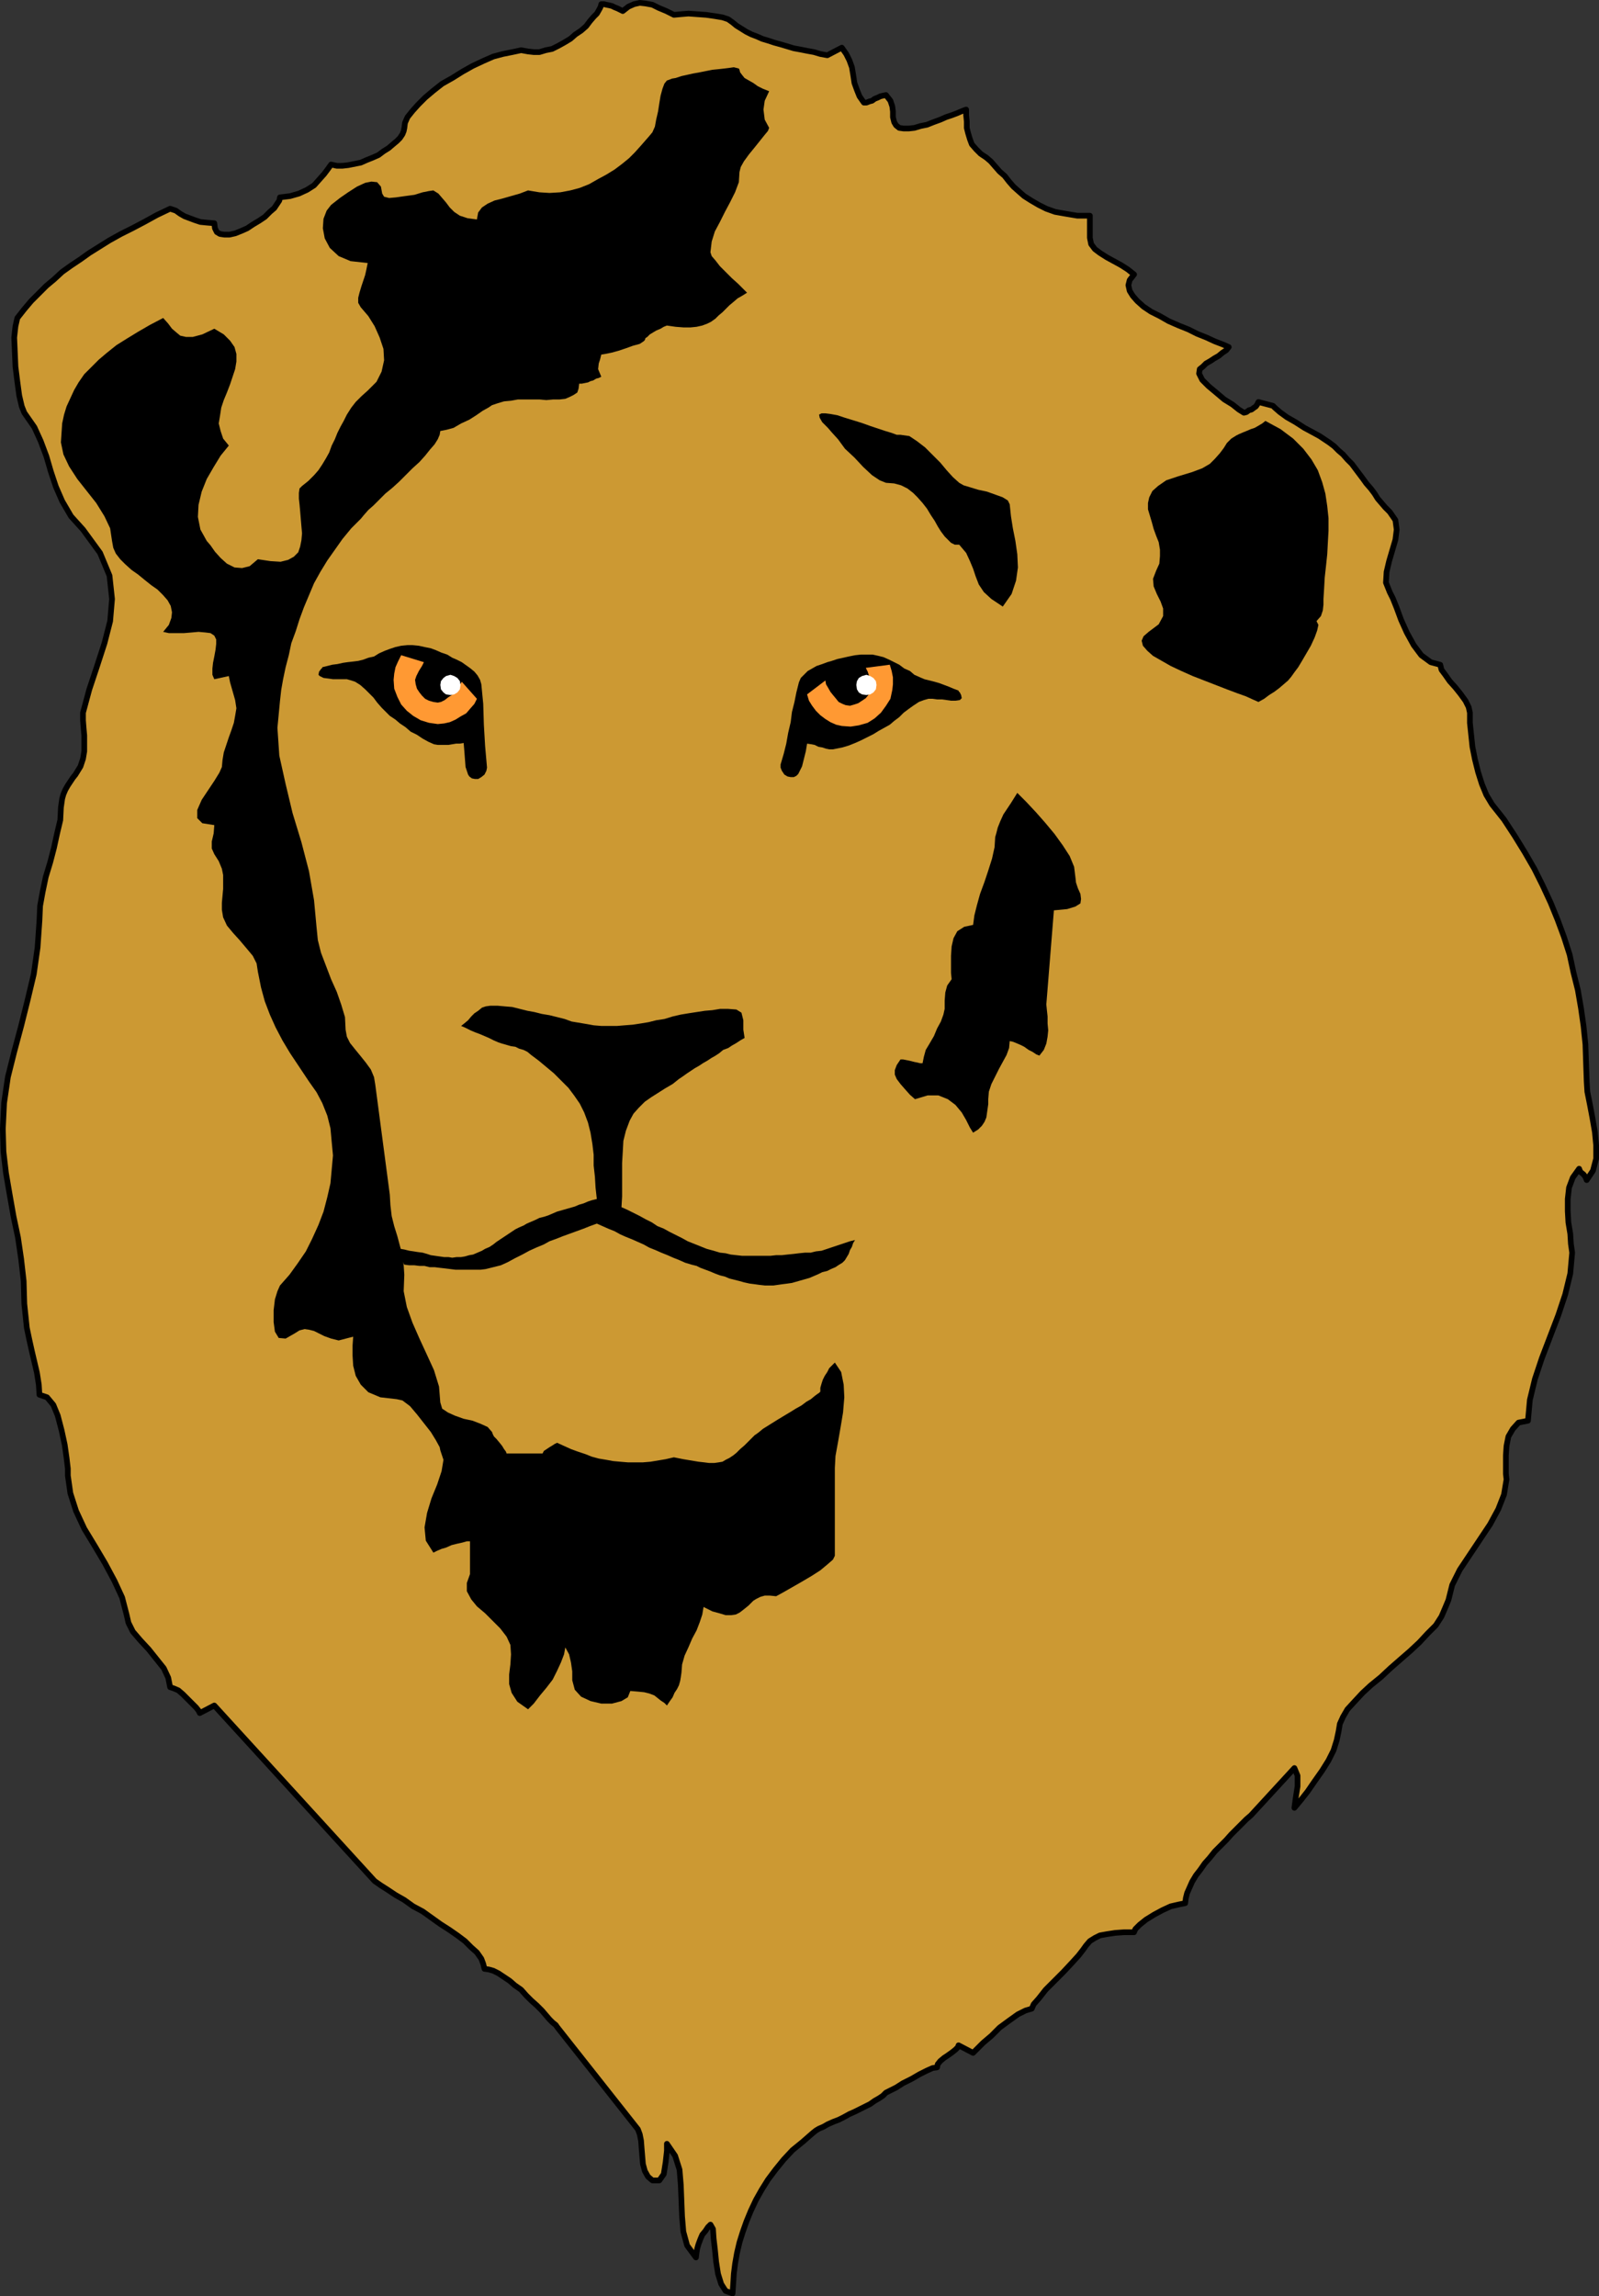 <?xml version="1.0" encoding="UTF-8" standalone="no"?>
<svg
   version="1.0"
   width="108.302mm"
   height="155.455mm"
   id="svg13"
   sodipodi:docname="Lion 01.wmf"
   xmlns:inkscape="http://www.inkscape.org/namespaces/inkscape"
   xmlns:sodipodi="http://sodipodi.sourceforge.net/DTD/sodipodi-0.dtd"
   xmlns="http://www.w3.org/2000/svg"
   xmlns:svg="http://www.w3.org/2000/svg">
  <rect width="100%" height="100%" fill="#333333" stroke="none"/>
  <sodipodi:namedview
     id="namedview13"
     pagecolor="#ffffff"
     bordercolor="#000000"
     borderopacity="0.25"
     inkscape:showpageshadow="2"
     inkscape:pageopacity="0.0"
     inkscape:pagecheckerboard="0"
     inkscape:deskcolor="#d1d1d1"
     inkscape:document-units="mm" />
  <defs
     id="defs1">
    <pattern
       id="WMFhbasepattern"
       patternUnits="userSpaceOnUse"
       width="6"
       height="6"
       x="0"
       y="0" />
  </defs>
  <path
     style="fill:#cc9933;fill-opacity:1;fill-rule:evenodd;stroke:none"
     d="m 15.594,206.594 -0.162,3.232 -0.808,3.393 -0.808,3.717 -0.97,3.717 -1.131,3.717 -0.808,3.878 -0.646,3.555 -0.162,3.717 -0.485,6.948 -0.97,6.787 -1.616,6.787 -1.616,6.464 -1.778,6.625 -1.616,6.464 -0.97,6.625 -0.323,6.625 0.162,5.817 0.646,5.494 0.97,5.656 0.97,5.494 1.131,5.333 0.808,5.494 0.646,5.656 0.162,5.817 0.323,3.07 0.323,3.07 0.646,3.07 0.646,2.909 0.646,2.747 0.646,2.747 0.485,3.07 0.162,2.585 1.939,0.646 1.616,1.939 1.131,2.747 0.97,3.717 0.808,3.717 0.485,3.393 0.323,2.747 v 1.778 l 0.646,4.525 1.454,4.525 2.101,4.525 2.747,4.525 2.586,4.363 2.424,4.525 1.939,4.201 1.131,4.363 0.485,2.101 1.131,2.262 1.939,2.262 2.101,2.262 1.939,2.424 1.939,2.424 1.131,2.424 0.485,2.424 0.97,0.323 1.131,0.485 1.131,0.97 1.293,1.293 1.131,1.131 0.97,0.97 0.646,0.808 0.323,0.646 3.717,-1.939 41.046,44.922 1.616,1.131 1.778,1.131 1.939,1.293 2.262,1.293 2.262,1.616 2.424,1.293 2.262,1.616 2.262,1.616 2.262,1.454 2.101,1.454 1.939,1.454 1.616,1.616 1.454,1.293 1.131,1.616 0.485,1.293 0.323,1.293 1.131,0.162 1.131,0.323 1.293,0.646 1.454,0.97 1.454,0.97 1.293,1.131 1.616,1.131 1.293,1.454 1.293,1.293 1.454,1.293 1.293,1.293 0.97,1.131 0.97,1.131 0.808,0.808 0.808,0.646 0.323,0.485 20.685,26.178 0.485,1.293 0.323,1.616 0.162,2.101 0.162,1.939 0.162,1.939 0.485,1.778 0.808,1.454 1.131,0.97 h 1.778 l 1.131,-1.616 0.485,-3.07 0.323,-2.909 v -1.778 l 2.101,3.07 1.131,3.555 0.323,3.878 0.162,4.04 0.162,4.04 0.323,3.878 0.97,3.555 2.262,3.07 0.162,-1.293 0.162,-0.97 0.323,-1.131 0.485,-1.293 0.485,-1.131 0.808,-0.97 0.646,-0.97 0.646,-0.646 0.646,1.131 0.162,2.424 0.323,2.747 0.323,3.232 0.485,3.07 0.808,2.585 1.131,1.778 1.778,0.646 0.162,-2.424 0.162,-2.585 0.323,-2.585 0.485,-2.747 0.646,-2.747 0.808,-2.585 0.97,-2.747 1.131,-2.747 1.293,-2.747 1.454,-2.585 1.616,-2.585 1.939,-2.585 2.101,-2.585 2.262,-2.424 2.586,-2.101 2.586,-2.262 0.808,-0.646 0.808,-0.485 1.131,-0.485 1.131,-0.646 1.454,-0.646 1.293,-0.485 1.293,-0.646 1.454,-0.808 1.454,-0.646 1.293,-0.646 1.293,-0.646 1.293,-0.646 1.131,-0.808 1.131,-0.646 0.97,-0.646 0.808,-0.808 0.97,-0.485 1.616,-0.808 1.778,-1.131 2.262,-1.131 1.939,-1.131 1.939,-0.97 1.454,-0.646 1.131,-0.162 0.162,-0.808 0.646,-0.808 0.97,-0.808 0.97,-0.646 1.131,-0.808 0.808,-0.646 0.646,-0.646 0.162,-0.485 3.717,1.939 1.131,-1.131 1.454,-1.454 2.101,-1.778 2.101,-2.101 2.424,-1.778 2.262,-1.616 1.939,-0.97 1.616,-0.485 0.485,-1.131 1.293,-1.454 1.778,-2.262 2.262,-2.262 2.262,-2.262 2.262,-2.424 1.616,-1.778 1.131,-1.454 0.808,-1.131 0.97,-1.131 1.293,-0.808 1.293,-0.646 1.778,-0.323 2.101,-0.323 2.262,-0.162 h 2.586 l 0.323,-0.808 1.131,-1.131 1.616,-1.293 2.101,-1.293 2.101,-1.131 2.101,-0.97 2.101,-0.485 1.616,-0.323 0.162,-1.293 0.323,-1.293 0.646,-1.454 0.646,-1.454 0.97,-1.616 1.131,-1.454 1.131,-1.616 1.293,-1.454 1.293,-1.616 1.454,-1.454 1.454,-1.454 1.293,-1.454 1.293,-1.293 1.293,-1.293 1.293,-1.293 1.131,-0.97 11.15,-12.119 0.808,1.939 v 2.747 l -0.485,3.07 -0.323,2.424 1.616,-1.939 1.778,-2.262 1.778,-2.585 1.939,-2.747 1.616,-2.585 1.293,-2.585 0.808,-2.585 0.485,-2.262 0.323,-1.939 0.808,-1.778 1.131,-1.939 1.778,-1.939 2.101,-2.262 2.101,-1.939 2.586,-2.101 2.424,-2.262 2.586,-2.262 2.424,-2.101 2.424,-2.262 2.101,-2.262 2.101,-2.101 1.454,-2.262 0.97,-2.262 0.808,-1.939 0.97,-3.878 1.939,-3.878 2.586,-3.878 2.586,-3.878 2.586,-3.878 2.101,-3.878 1.454,-3.717 0.646,-3.878 -0.162,-1.454 v -2.101 -2.585 l 0.162,-2.424 0.485,-2.424 1.131,-1.939 1.454,-1.616 2.424,-0.485 0.485,-5.333 1.293,-5.333 1.778,-5.333 2.101,-5.494 2.101,-5.494 1.778,-5.333 1.293,-5.333 0.485,-5.332 -0.323,-2.262 -0.162,-2.585 -0.485,-2.909 -0.162,-2.909 v -3.07 l 0.323,-2.909 0.97,-2.585 1.616,-2.262 0.323,0.808 0.808,0.646 0.485,0.646 0.323,0.808 1.616,-2.424 0.808,-3.07 v -3.393 l -0.323,-3.393 -0.646,-3.717 -0.646,-3.393 -0.646,-3.232 -0.162,-2.585 -0.162,-4.686 -0.162,-4.848 -0.485,-4.686 -0.646,-4.525 -0.808,-4.686 -1.131,-4.525 -0.97,-4.525 -1.454,-4.525 -1.616,-4.363 -1.778,-4.363 -2.101,-4.525 -2.101,-4.201 -2.424,-4.201 -2.586,-4.201 -2.747,-4.201 -3.07,-3.878 -1.454,-2.424 -1.131,-2.747 -0.97,-3.07 -0.808,-3.232 -0.646,-3.232 -0.323,-3.07 -0.323,-3.07 v -2.585 l -0.323,-1.454 -0.808,-1.616 -1.293,-1.778 -1.293,-1.616 -1.454,-1.616 -1.131,-1.616 -0.97,-1.293 -0.323,-1.293 -2.424,-0.646 -2.424,-1.778 -1.939,-2.585 -1.778,-3.232 -1.454,-3.232 -1.131,-3.07 -0.97,-2.424 -0.808,-1.616 -0.97,-2.424 0.162,-2.747 0.646,-2.747 0.808,-2.747 0.808,-2.747 0.323,-2.585 -0.323,-2.424 -1.454,-2.101 -1.131,-1.131 -0.97,-1.131 -0.97,-1.131 -0.808,-1.293 -0.97,-1.293 -1.131,-1.293 -0.808,-1.131 -0.97,-1.293 -0.97,-1.293 -0.97,-1.293 -1.131,-1.131 -1.131,-1.293 -1.131,-0.97 -1.131,-1.131 -1.293,-0.97 -1.454,-0.97 -0.97,-0.646 -1.778,-0.97 -2.101,-1.131 -2.262,-1.454 -2.262,-1.293 -1.778,-1.293 -1.293,-1.131 -0.485,-0.485 -3.717,-0.97 -0.162,0.323 -0.162,0.323 -0.323,0.485 -0.485,0.323 -0.646,0.485 -0.646,0.162 -0.646,0.485 -0.646,0.162 -1.293,-0.808 -1.616,-1.293 -2.101,-1.293 -2.101,-1.778 -1.939,-1.616 -1.616,-1.616 -0.808,-1.616 0.162,-1.131 0.808,-0.646 0.808,-0.808 1.131,-0.646 0.97,-0.646 1.131,-0.646 0.97,-0.808 0.97,-0.646 0.646,-0.808 -1.454,-0.646 -2.101,-0.808 -2.101,-0.97 -2.424,-0.97 -2.262,-1.131 -2.424,-0.97 -2.586,-1.131 -2.262,-1.293 -2.262,-1.131 -1.939,-1.293 -1.616,-1.454 -1.131,-1.293 -0.808,-1.293 -0.323,-1.454 0.323,-1.293 1.131,-1.454 -1.616,-1.293 -1.778,-1.131 -1.778,-0.97 -1.778,-0.97 -1.778,-1.131 -1.293,-0.97 -0.97,-1.293 -0.323,-1.616 v -5.656 h -3.232 l -2.909,-0.485 -2.747,-0.485 -2.262,-0.808 -1.939,-0.97 -1.939,-1.131 -1.778,-1.131 -1.293,-1.131 -1.454,-1.293 -1.131,-1.293 -1.131,-1.454 -1.293,-1.131 -1.131,-1.293 -1.131,-1.293 -1.131,-0.97 -1.454,-0.97 -1.131,-1.131 -1.131,-1.293 -0.485,-1.293 -0.485,-1.616 -0.323,-1.293 v -1.616 l -0.162,-1.616 v -1.454 l -0.485,0.162 -0.808,0.323 -1.131,0.485 -1.293,0.485 -1.454,0.485 -1.454,0.646 -1.778,0.646 -1.616,0.646 -1.616,0.323 -1.616,0.485 -1.454,0.162 h -1.293 l -1.131,-0.162 -0.808,-0.646 -0.485,-0.808 -0.323,-1.293 v -1.454 l -0.162,-1.293 -0.485,-1.454 -1.131,-1.454 -0.808,0.162 -0.646,0.162 -0.646,0.323 -0.808,0.323 -0.646,0.485 -0.646,0.162 -0.808,0.323 h -0.646 l -1.131,-1.616 -0.646,-1.616 -0.646,-1.778 -0.323,-2.101 -0.323,-1.939 -0.646,-1.778 -0.808,-1.616 -1.131,-1.616 -3.717,1.939 -1.778,-0.323 -1.616,-0.485 -1.778,-0.323 -1.616,-0.323 -1.778,-0.323 -1.616,-0.485 -1.616,-0.485 -1.778,-0.485 -1.454,-0.485 -1.616,-0.485 -1.454,-0.646 -1.293,-0.485 -1.293,-0.646 -1.293,-0.808 -1.293,-0.808 -0.97,-0.808 -1.131,-0.808 -1.454,-0.485 -1.939,-0.323 -2.262,-0.323 -2.262,-0.162 -2.262,-0.162 -1.939,0.162 -1.778,0.162 -1.939,-0.97 -1.939,-0.808 -1.616,-0.808 -1.778,-0.323 -1.454,-0.162 -1.454,0.323 -1.454,0.646 -1.454,1.131 -0.646,-0.323 -0.646,-0.323 -0.808,-0.323 -0.646,-0.323 -0.646,-0.162 -0.808,-0.162 -0.646,-0.162 h -0.646 l -0.162,0.646 -0.323,0.646 -0.646,1.131 -0.808,0.808 -0.97,1.131 -0.97,1.293 -1.293,1.131 -1.454,0.97 -1.293,1.131 -1.616,0.97 -1.454,0.808 -1.616,0.808 -1.616,0.323 -1.616,0.485 h -1.454 l -1.454,-0.162 -1.778,-0.323 -2.262,0.485 -2.424,0.485 -2.424,0.646 -2.586,1.131 -2.747,1.293 -2.586,1.454 -2.586,1.616 -2.586,1.454 -2.262,1.778 -2.101,1.778 -1.778,1.778 -1.454,1.616 -1.293,1.616 -0.646,1.454 -0.162,1.293 -0.162,0.808 -0.323,0.808 -0.646,0.97 -0.808,0.808 -0.97,0.808 -1.131,0.97 -1.293,0.808 -1.293,0.97 -1.454,0.646 -1.616,0.646 -1.454,0.646 -1.616,0.323 -1.616,0.323 -1.454,0.162 H 86.213 l -1.454,-0.323 -0.808,1.131 -0.97,1.293 -1.293,1.454 -1.293,1.454 -1.778,1.131 -2.101,0.97 -2.262,0.646 -2.586,0.323 -0.162,0.808 -0.646,0.97 -0.646,0.97 -1.131,0.97 -1.293,1.293 -1.454,0.97 -1.616,0.97 -1.454,0.97 -1.454,0.646 -1.616,0.646 -1.454,0.323 H 57.448 L 56.317,59.87 55.509,59.385 55.025,58.415 54.863,57.122 52.924,56.961 51.308,56.799 49.853,56.315 48.561,55.83 47.268,55.345 46.137,54.699 45.005,53.891 43.551,53.406 l -3.394,1.616 -3.232,1.778 -3.07,1.616 -2.909,1.454 -2.909,1.616 -2.586,1.616 -2.586,1.616 -2.262,1.616 -2.424,1.616 -2.262,1.616 -2.101,1.939 -1.939,1.616 -1.939,1.939 -1.939,1.939 -1.778,2.101 -1.778,2.262 -0.485,2.101 -0.323,2.909 0.162,3.717 0.162,3.717 0.485,3.878 0.485,3.555 0.646,2.747 0.646,1.616 2.586,3.717 1.616,3.555 1.454,3.878 1.131,3.878 1.293,3.878 1.616,3.717 2.262,3.878 3.07,3.393 4.363,5.979 2.424,5.817 0.646,5.979 -0.485,5.656 -1.454,5.656 -1.939,5.979 -1.939,5.817 -1.616,5.979 v 1.939 l 0.162,2.101 0.162,1.778 v 2.101 1.939 l -0.323,1.939 -0.646,1.939 -1.293,2.101 -0.646,0.808 -0.646,0.97 -0.646,0.97 -0.646,1.131 -0.485,1.131 -0.323,1.131 -0.162,1.131 z"
     id="path1" />
  <path
     style="fill:none;stroke:#000000;stroke-width:1.454px;stroke-linecap:round;stroke-linejoin:round;stroke-miterlimit:4;stroke-dasharray:none;stroke-opacity:1"
     d="m 15.594,206.594 -0.162,3.232 -0.808,3.393 -0.808,3.717 -0.97,3.717 -1.131,3.717 -0.808,3.878 -0.646,3.555 -0.162,3.717 -0.485,6.948 -0.97,6.787 -1.616,6.787 -1.616,6.464 -1.778,6.625 -1.616,6.464 -0.97,6.625 -0.323,6.625 0.162,5.817 0.646,5.494 0.97,5.656 0.97,5.494 1.131,5.333 0.808,5.494 0.646,5.656 0.162,5.817 0.323,3.07 0.323,3.07 0.646,3.07 0.646,2.909 0.646,2.747 0.646,2.747 0.485,3.07 0.162,2.585 1.939,0.646 1.616,1.939 1.131,2.747 0.97,3.717 0.808,3.717 0.485,3.393 0.323,2.747 v 1.778 l 0.646,4.525 1.454,4.525 2.101,4.525 2.747,4.525 2.586,4.363 2.424,4.525 1.939,4.201 1.131,4.363 0.485,2.101 1.131,2.262 1.939,2.262 2.101,2.262 1.939,2.424 1.939,2.424 1.131,2.424 0.485,2.424 0.97,0.323 1.131,0.485 1.131,0.97 1.293,1.293 1.131,1.131 0.97,0.97 0.646,0.808 0.323,0.646 3.717,-1.939 41.046,44.922 1.616,1.131 1.778,1.131 1.939,1.293 2.262,1.293 2.262,1.616 2.424,1.293 2.262,1.616 2.262,1.616 2.262,1.454 2.101,1.454 1.939,1.454 1.616,1.616 1.454,1.293 1.131,1.616 0.485,1.293 0.323,1.293 1.131,0.162 1.131,0.323 1.293,0.646 1.454,0.97 1.454,0.97 1.293,1.131 1.616,1.131 1.293,1.454 1.293,1.293 1.454,1.293 1.293,1.293 0.97,1.131 0.97,1.131 0.808,0.808 0.808,0.646 0.323,0.485 20.685,26.178 0.485,1.293 0.323,1.616 0.162,2.101 0.162,1.939 0.162,1.939 0.485,1.778 0.808,1.454 1.131,0.97 h 1.778 l 1.131,-1.616 0.485,-3.07 0.323,-2.909 v -1.778 l 2.101,3.07 1.131,3.555 0.323,3.878 0.162,4.04 0.162,4.04 0.323,3.878 0.97,3.555 2.262,3.07 0.162,-1.293 0.162,-0.97 0.323,-1.131 0.485,-1.293 0.485,-1.131 0.808,-0.97 0.646,-0.97 0.646,-0.646 0.646,1.131 0.162,2.424 0.323,2.747 0.323,3.232 0.485,3.07 0.808,2.585 1.131,1.778 1.778,0.646 0.162,-2.424 0.162,-2.585 0.323,-2.585 0.485,-2.747 0.646,-2.747 0.808,-2.585 0.97,-2.747 1.131,-2.747 1.293,-2.747 1.454,-2.585 1.616,-2.585 1.939,-2.585 2.101,-2.585 2.262,-2.424 2.586,-2.101 2.586,-2.262 0.808,-0.646 0.808,-0.485 1.131,-0.485 1.131,-0.646 1.454,-0.646 1.293,-0.485 1.293,-0.646 1.454,-0.808 1.454,-0.646 1.293,-0.646 1.293,-0.646 1.293,-0.646 1.131,-0.808 1.131,-0.646 0.97,-0.646 0.808,-0.808 0.97,-0.485 1.616,-0.808 1.778,-1.131 2.262,-1.131 1.939,-1.131 1.939,-0.97 1.454,-0.646 1.131,-0.162 0.162,-0.808 0.646,-0.808 0.97,-0.808 0.97,-0.646 1.131,-0.808 0.808,-0.646 0.646,-0.646 0.162,-0.485 3.717,1.939 1.131,-1.131 1.454,-1.454 2.101,-1.778 2.101,-2.101 2.424,-1.778 2.262,-1.616 1.939,-0.97 1.616,-0.485 0.485,-1.131 1.293,-1.454 1.778,-2.262 2.262,-2.262 2.262,-2.262 2.262,-2.424 1.616,-1.778 1.131,-1.454 0.808,-1.131 0.97,-1.131 1.293,-0.808 1.293,-0.646 1.778,-0.323 2.101,-0.323 2.262,-0.162 h 2.586 l 0.323,-0.808 1.131,-1.131 1.616,-1.293 2.101,-1.293 2.101,-1.131 2.101,-0.97 2.101,-0.485 1.616,-0.323 0.162,-1.293 0.323,-1.293 0.646,-1.454 0.646,-1.454 0.97,-1.616 1.131,-1.454 1.131,-1.616 1.293,-1.454 1.293,-1.616 1.454,-1.454 1.454,-1.454 1.293,-1.454 1.293,-1.293 1.293,-1.293 1.293,-1.293 1.131,-0.97 11.15,-12.119 0.808,1.939 v 2.747 l -0.485,3.07 -0.323,2.424 1.616,-1.939 1.778,-2.262 1.778,-2.585 1.939,-2.747 1.616,-2.585 1.293,-2.585 0.808,-2.585 0.485,-2.262 0.323,-1.939 0.808,-1.778 1.131,-1.939 1.778,-1.939 2.101,-2.262 2.101,-1.939 2.586,-2.101 2.424,-2.262 2.586,-2.262 2.424,-2.101 2.424,-2.262 2.101,-2.262 2.101,-2.101 1.454,-2.262 0.97,-2.262 0.808,-1.939 0.97,-3.878 1.939,-3.878 2.586,-3.878 2.586,-3.878 2.586,-3.878 2.101,-3.878 1.454,-3.717 0.646,-3.878 -0.162,-1.454 v -2.101 -2.585 l 0.162,-2.424 0.485,-2.424 1.131,-1.939 1.454,-1.616 2.424,-0.485 0.485,-5.333 1.293,-5.333 1.778,-5.333 2.101,-5.494 2.101,-5.494 1.778,-5.333 1.293,-5.333 0.485,-5.332 -0.323,-2.262 -0.162,-2.585 -0.485,-2.909 -0.162,-2.909 v -3.07 l 0.323,-2.909 0.97,-2.585 1.616,-2.262 0.323,0.808 0.808,0.646 0.485,0.646 0.323,0.808 1.616,-2.424 0.808,-3.07 v -3.393 l -0.323,-3.393 -0.646,-3.717 -0.646,-3.393 -0.646,-3.232 -0.162,-2.585 -0.162,-4.686 -0.162,-4.848 -0.485,-4.686 -0.646,-4.525 -0.808,-4.686 -1.131,-4.525 -0.97,-4.525 -1.454,-4.525 -1.616,-4.363 -1.778,-4.363 -2.101,-4.525 -2.101,-4.201 -2.424,-4.201 -2.586,-4.201 -2.747,-4.201 -3.07,-3.878 -1.454,-2.424 -1.131,-2.747 -0.97,-3.07 -0.808,-3.232 -0.646,-3.232 -0.323,-3.07 -0.323,-3.07 v -2.585 l -0.323,-1.454 -0.808,-1.616 -1.293,-1.778 -1.293,-1.616 -1.454,-1.616 -1.131,-1.616 -0.97,-1.293 -0.323,-1.293 -2.424,-0.646 -2.424,-1.778 -1.939,-2.585 -1.778,-3.232 -1.454,-3.232 -1.131,-3.07 -0.97,-2.424 -0.808,-1.616 -0.97,-2.424 0.162,-2.747 0.646,-2.747 0.808,-2.747 0.808,-2.747 0.323,-2.585 -0.323,-2.424 -1.454,-2.101 -1.131,-1.131 -0.97,-1.131 -0.97,-1.131 -0.808,-1.293 -0.97,-1.293 -1.131,-1.293 -0.808,-1.131 -0.97,-1.293 -0.97,-1.293 -0.97,-1.293 -1.131,-1.131 -1.131,-1.293 -1.131,-0.97 -1.131,-1.131 -1.293,-0.97 -1.454,-0.97 -0.97,-0.646 -1.778,-0.97 -2.101,-1.131 -2.262,-1.454 -2.262,-1.293 -1.778,-1.293 -1.293,-1.131 -0.485,-0.485 -3.717,-0.97 -0.162,0.323 -0.162,0.323 -0.323,0.485 -0.485,0.323 -0.646,0.485 -0.646,0.162 -0.646,0.485 -0.646,0.162 -1.293,-0.808 -1.616,-1.293 -2.101,-1.293 -2.101,-1.778 -1.939,-1.616 -1.616,-1.616 -0.808,-1.616 0.162,-1.131 0.808,-0.646 0.808,-0.808 1.131,-0.646 0.97,-0.646 1.131,-0.646 0.97,-0.808 0.97,-0.646 0.646,-0.808 -1.454,-0.646 -2.101,-0.808 -2.101,-0.97 -2.424,-0.97 -2.262,-1.131 -2.424,-0.97 -2.586,-1.131 -2.262,-1.293 -2.262,-1.131 -1.939,-1.293 -1.616,-1.454 -1.131,-1.293 -0.808,-1.293 -0.323,-1.454 0.323,-1.293 1.131,-1.454 -1.616,-1.293 -1.778,-1.131 -1.778,-0.97 -1.778,-0.97 -1.778,-1.131 -1.293,-0.97 -0.97,-1.293 -0.323,-1.616 v -5.656 h -3.232 l -2.909,-0.485 -2.747,-0.485 -2.262,-0.808 -1.939,-0.97 -1.939,-1.131 -1.778,-1.131 -1.293,-1.131 -1.454,-1.293 -1.131,-1.293 -1.131,-1.454 -1.293,-1.131 -1.131,-1.293 -1.131,-1.293 -1.131,-0.97 -1.454,-0.97 -1.131,-1.131 -1.131,-1.293 -0.485,-1.293 -0.485,-1.616 -0.323,-1.293 v -1.616 l -0.162,-1.616 v -1.454 l -0.485,0.162 -0.808,0.323 -1.131,0.485 -1.293,0.485 -1.454,0.485 -1.454,0.646 -1.778,0.646 -1.616,0.646 -1.616,0.323 -1.616,0.485 -1.454,0.162 h -1.293 l -1.131,-0.162 -0.808,-0.646 -0.485,-0.808 -0.323,-1.293 v -1.454 l -0.162,-1.293 -0.485,-1.454 -1.131,-1.454 -0.808,0.162 -0.646,0.162 -0.646,0.323 -0.808,0.323 -0.646,0.485 -0.646,0.162 -0.808,0.323 h -0.646 l -1.131,-1.616 -0.646,-1.616 -0.646,-1.778 -0.323,-2.101 -0.323,-1.939 -0.646,-1.778 -0.808,-1.616 -1.131,-1.616 -3.717,1.939 -1.778,-0.323 -1.616,-0.485 -1.778,-0.323 -1.616,-0.323 -1.778,-0.323 -1.616,-0.485 -1.616,-0.485 -1.778,-0.485 -1.454,-0.485 -1.616,-0.485 -1.454,-0.646 -1.293,-0.485 -1.293,-0.646 -1.293,-0.808 -1.293,-0.808 -0.97,-0.808 -1.131,-0.808 -1.454,-0.485 -1.939,-0.323 -2.262,-0.323 -2.262,-0.162 -2.262,-0.162 -1.939,0.162 -1.778,0.162 -1.939,-0.97 -1.939,-0.808 -1.616,-0.808 -1.778,-0.323 -1.454,-0.162 -1.454,0.323 -1.454,0.646 -1.454,1.131 -0.646,-0.323 -0.646,-0.323 -0.808,-0.323 -0.646,-0.323 -0.646,-0.162 -0.808,-0.162 -0.646,-0.162 h -0.646 l -0.162,0.646 -0.323,0.646 -0.646,1.131 -0.808,0.808 -0.97,1.131 -0.97,1.293 -1.293,1.131 -1.454,0.97 -1.293,1.131 -1.616,0.97 -1.454,0.808 -1.616,0.808 -1.616,0.323 -1.616,0.485 h -1.454 l -1.454,-0.162 -1.778,-0.323 -2.262,0.485 -2.424,0.485 -2.424,0.646 -2.586,1.131 -2.747,1.293 -2.586,1.454 -2.586,1.616 -2.586,1.454 -2.262,1.778 -2.101,1.778 -1.778,1.778 -1.454,1.616 -1.293,1.616 -0.646,1.454 -0.162,1.293 -0.162,0.808 -0.323,0.808 -0.646,0.97 -0.808,0.808 -0.97,0.808 -1.131,0.97 -1.293,0.808 -1.293,0.97 -1.454,0.646 -1.616,0.646 -1.454,0.646 -1.616,0.323 -1.616,0.323 -1.454,0.162 H 86.213 l -1.454,-0.323 -0.808,1.131 -0.97,1.293 -1.293,1.454 -1.293,1.454 -1.778,1.131 -2.101,0.97 -2.262,0.646 -2.586,0.323 -0.162,0.808 -0.646,0.97 -0.646,0.97 -1.131,0.97 -1.293,1.293 -1.454,0.97 -1.616,0.97 -1.454,0.97 -1.454,0.646 -1.616,0.646 -1.454,0.323 H 57.448 L 56.317,59.87 55.509,59.385 55.025,58.415 54.863,57.122 52.924,56.961 51.308,56.799 49.853,56.315 48.561,55.83 47.268,55.345 46.137,54.699 45.005,53.891 43.551,53.406 l -3.394,1.616 -3.232,1.778 -3.07,1.616 -2.909,1.454 -2.909,1.616 -2.586,1.616 -2.586,1.616 -2.262,1.616 -2.424,1.616 -2.262,1.616 -2.101,1.939 -1.939,1.616 -1.939,1.939 -1.939,1.939 -1.778,2.101 -1.778,2.262 -0.485,2.101 -0.323,2.909 0.162,3.717 0.162,3.717 0.485,3.878 0.485,3.555 0.646,2.747 0.646,1.616 2.586,3.717 1.616,3.555 1.454,3.878 1.131,3.878 1.293,3.878 1.616,3.717 2.262,3.878 3.07,3.393 4.363,5.979 2.424,5.817 0.646,5.979 -0.485,5.656 -1.454,5.656 -1.939,5.979 -1.939,5.817 -1.616,5.979 v 1.939 l 0.162,2.101 0.162,1.778 v 2.101 1.939 l -0.323,1.939 -0.646,1.939 -1.293,2.101 -0.646,0.808 -0.646,0.97 -0.646,0.97 -0.646,1.131 -0.485,1.131 -0.323,1.131 -0.162,1.131 -0.162,1.131 v 0"
     id="path2" />
  <path
     style="fill:#000000;fill-opacity:1;fill-rule:evenodd;stroke:none"
     d="m 165.074,87.017 -0.323,0.323 -0.97,0.646 -1.778,0.485 -1.778,0.646 -1.939,0.646 -1.778,0.485 -1.616,0.323 -0.97,0.162 -0.323,1.293 -0.323,0.97 -0.162,1.454 0.808,1.939 -0.646,0.323 -0.646,0.162 -0.808,0.485 -0.646,0.162 -0.646,0.323 -0.808,0.162 -0.808,0.162 h -0.646 l -0.162,1.293 -0.323,0.97 -0.97,0.646 -0.97,0.485 -1.131,0.485 -1.454,0.162 h -1.616 l -1.778,0.162 -1.778,-0.162 h -1.778 -1.778 -1.939 l -1.778,0.323 -1.778,0.162 -1.616,0.485 -1.454,0.485 -0.97,0.646 -1.454,0.808 -1.616,1.131 -1.778,1.131 -2.101,0.97 -1.939,1.131 -1.778,0.485 -1.616,0.323 -0.162,0.97 -0.485,1.131 -0.808,1.293 -1.131,1.293 -1.293,1.616 -1.454,1.616 -1.778,1.616 -1.616,1.616 -1.778,1.778 -1.778,1.616 -1.778,1.454 -1.616,1.616 -1.454,1.454 -1.293,1.131 -1.131,1.293 -0.808,0.97 -2.424,2.424 -2.262,2.747 -1.939,2.747 -1.939,2.747 -1.778,2.909 -1.616,2.909 -1.293,3.07 -1.293,3.07 -1.131,3.07 -0.97,3.07 -1.131,3.07 -0.646,3.07 -0.808,3.07 -0.646,3.07 -0.485,2.747 -0.323,2.909 -0.646,6.787 0.485,7.11 1.616,7.272 1.778,7.433 2.262,7.433 1.939,7.433 1.293,7.433 0.646,6.948 0.323,3.232 0.808,3.232 1.293,3.393 1.293,3.393 1.454,3.232 1.131,3.232 0.97,3.232 0.162,3.232 0.323,1.778 0.808,1.616 1.293,1.616 1.454,1.778 1.293,1.616 1.293,1.778 0.808,1.939 0.323,1.939 3.717,28.117 0.162,2.747 0.323,2.747 0.646,2.585 0.808,2.585 0.646,2.424 0.646,2.424 0.323,2.585 0.162,2.424 -0.162,4.201 0.808,4.04 1.454,4.04 1.778,4.04 1.939,4.201 1.778,3.878 1.293,4.201 0.323,4.04 0.485,1.616 1.454,0.97 1.778,0.808 2.262,0.808 2.262,0.485 2.101,0.808 1.778,0.808 1.131,1.293 0.162,0.485 0.323,0.646 0.646,0.646 0.808,0.97 0.646,0.808 0.485,0.808 0.485,0.646 0.162,0.485 h 9.211 l 0.162,-0.323 0.162,-0.323 0.485,-0.323 0.485,-0.323 0.485,-0.323 0.808,-0.485 0.485,-0.323 0.646,-0.323 1.778,0.808 1.778,0.808 1.778,0.646 1.939,0.646 1.616,0.646 1.778,0.485 1.939,0.323 1.778,0.323 1.778,0.162 1.939,0.162 h 1.939 1.939 l 1.939,-0.162 1.939,-0.323 1.939,-0.323 2.101,-0.485 2.424,0.485 1.939,0.323 1.939,0.323 1.454,0.162 1.293,0.162 h 1.293 l 1.131,-0.162 0.97,-0.162 0.808,-0.485 0.97,-0.485 0.97,-0.646 0.808,-0.646 0.97,-0.97 1.131,-0.97 1.131,-1.131 1.454,-1.454 0.485,-0.323 0.646,-0.485 0.97,-0.808 1.293,-0.808 1.293,-0.808 1.293,-0.808 1.616,-0.97 1.616,-0.97 1.293,-0.808 1.454,-0.808 1.293,-0.97 1.131,-0.646 0.97,-0.808 0.646,-0.485 0.485,-0.323 0.323,-0.323 v -0.97 l 0.323,-1.131 0.323,-0.97 0.485,-0.97 0.646,-0.97 0.485,-0.97 0.646,-0.646 0.808,-0.808 1.616,2.424 0.646,3.232 0.162,3.232 -0.323,3.878 -0.646,3.878 -0.646,3.717 -0.646,3.555 -0.162,3.07 v 22.461 l -0.485,0.97 -1.293,1.131 -1.939,1.616 -2.262,1.454 -2.747,1.616 -2.262,1.293 -2.262,1.293 -1.778,0.97 -1.616,-0.162 h -1.293 l -1.131,0.323 -0.97,0.485 -0.808,0.485 -0.646,0.646 -0.646,0.646 -0.808,0.646 -0.808,0.646 -0.646,0.485 -0.97,0.485 -1.131,0.162 h -1.454 l -1.616,-0.485 -1.778,-0.485 -2.262,-1.131 -0.323,1.939 -0.646,1.939 -0.808,2.101 -1.131,2.101 -0.97,2.262 -0.97,2.101 -0.646,2.262 -0.162,2.101 -0.162,1.131 -0.162,0.97 -0.323,1.131 -0.485,0.97 -0.646,0.97 -0.485,1.131 -0.808,1.131 -0.646,0.97 -0.646,-0.646 -0.97,-0.646 -0.808,-0.646 -0.808,-0.646 -1.293,-0.485 -1.293,-0.323 -1.616,-0.162 -1.939,-0.162 -0.646,1.616 -1.616,0.97 -2.424,0.646 h -2.747 l -2.747,-0.646 -2.424,-1.131 -1.616,-1.778 -0.646,-2.424 v -2.262 l -0.323,-2.262 -0.485,-2.101 -0.97,-1.778 -0.323,1.778 -0.808,2.101 -0.97,2.101 -1.131,2.262 -1.616,2.101 -1.616,1.939 -1.616,2.101 -1.454,1.454 -2.747,-1.939 -1.454,-2.262 -0.646,-2.262 v -2.424 l 0.323,-2.585 0.162,-2.585 -0.162,-2.424 -0.97,-2.101 -1.616,-2.101 -1.939,-1.939 -1.939,-1.939 -2.101,-1.778 -1.454,-1.778 -1.131,-2.101 v -2.101 l 0.808,-2.262 v -8.403 h -0.808 l -1.131,0.323 -1.454,0.323 -1.293,0.323 -1.454,0.646 -1.131,0.323 -1.131,0.485 -0.97,0.485 -1.939,-3.07 -0.323,-3.393 0.646,-3.717 1.131,-3.717 1.454,-3.555 1.131,-3.393 0.485,-2.909 -0.808,-2.424 -0.162,-0.808 -0.97,-1.778 -1.293,-2.101 -1.778,-2.262 -1.778,-2.262 -1.778,-2.101 -1.939,-1.454 -1.454,-0.323 -4.202,-0.485 -3.07,-1.293 -1.939,-1.939 -1.293,-2.262 -0.646,-2.585 -0.162,-2.585 v -2.585 l 0.162,-2.262 -3.717,0.97 -1.939,-0.485 -1.778,-0.646 -1.293,-0.646 -1.293,-0.646 -1.293,-0.323 -1.131,-0.162 -1.293,0.323 -1.293,0.808 -2.262,1.293 -1.778,-0.162 -0.97,-1.616 -0.323,-2.424 v -3.07 l 0.323,-2.747 0.646,-2.101 0.646,-1.454 2.424,-2.747 2.101,-2.909 2.101,-3.07 1.616,-3.232 1.616,-3.555 1.293,-3.393 0.97,-3.717 0.808,-3.555 0.323,-3.555 0.323,-3.555 -0.323,-3.393 -0.323,-3.555 -0.808,-3.232 -1.293,-3.232 -1.454,-2.747 -1.939,-2.747 -2.586,-3.878 -2.262,-3.393 -1.939,-3.232 -1.778,-3.393 -1.454,-3.232 -1.293,-3.393 -0.97,-3.555 -0.808,-4.04 -0.323,-2.101 -0.97,-1.939 -1.616,-1.939 -1.778,-2.101 -1.616,-1.778 -1.616,-1.939 -0.97,-2.101 -0.323,-1.939 v -1.778 l 0.162,-1.778 0.162,-1.778 v -1.778 -1.778 l -0.323,-1.616 -0.808,-1.939 -1.131,-1.778 -0.646,-1.454 v -1.778 l 0.485,-2.101 0.162,-2.101 -3.07,-0.485 -1.293,-1.293 v -2.101 l 1.131,-2.585 1.616,-2.424 1.616,-2.424 1.293,-2.101 0.646,-1.454 0.162,-1.778 0.323,-1.939 0.646,-1.939 0.646,-1.939 0.646,-1.778 0.646,-1.939 0.323,-1.778 0.323,-1.939 -0.323,-2.101 -0.646,-2.262 -0.646,-2.262 -0.323,-1.616 -3.717,0.808 -0.485,-1.131 v -1.616 l 0.162,-1.454 0.323,-1.616 0.323,-1.778 0.162,-1.454 v -1.131 l -0.485,-0.97 -0.97,-0.646 -1.293,-0.162 -1.778,-0.162 -1.778,0.162 -1.939,0.162 h -1.939 -1.939 l -1.454,-0.323 1.454,-1.778 0.646,-1.778 0.162,-1.454 -0.323,-1.616 -0.808,-1.454 -1.131,-1.293 -1.454,-1.454 -1.616,-1.131 -1.616,-1.293 -1.778,-1.454 -1.616,-1.131 -1.616,-1.454 -1.293,-1.293 -1.131,-1.454 -0.646,-1.454 -0.323,-1.778 -0.485,-3.232 -1.454,-3.07 -2.101,-3.393 -2.424,-3.07 -2.424,-3.07 -2.101,-3.232 -1.454,-3.07 -0.646,-3.07 0.162,-2.424 0.162,-2.424 0.485,-2.262 0.646,-2.101 0.97,-2.101 0.97,-2.101 1.131,-1.939 1.454,-2.101 1.778,-1.778 1.939,-1.939 2.101,-1.778 2.424,-1.939 2.586,-1.616 2.909,-1.778 3.07,-1.778 3.394,-1.778 1.293,1.454 0.97,1.293 1.131,0.97 0.97,0.808 1.454,0.323 h 1.778 l 2.424,-0.646 3.07,-1.454 2.424,1.454 1.616,1.616 1.131,1.616 0.485,1.778 v 1.939 l -0.323,1.939 -0.646,1.939 -0.646,1.939 -0.808,2.101 -0.808,1.939 -0.646,1.939 -0.323,2.101 -0.323,1.939 0.485,1.939 0.646,1.939 1.454,1.778 -2.101,2.585 -1.778,2.909 -1.778,3.07 -1.293,3.232 -0.808,3.393 -0.162,3.07 0.646,3.232 1.616,2.909 0.97,1.131 1.131,1.616 1.454,1.616 1.616,1.454 1.939,0.97 1.939,0.162 1.939,-0.485 2.101,-1.778 3.232,0.485 2.586,0.162 1.939,-0.485 1.454,-0.808 1.131,-1.131 0.485,-1.454 0.323,-1.616 0.162,-1.778 -0.162,-1.778 -0.162,-1.939 -0.162,-1.939 -0.162,-1.778 -0.162,-1.454 v -1.454 l 0.162,-1.131 0.646,-0.646 1.616,-1.293 1.454,-1.454 1.131,-1.293 0.97,-1.454 0.97,-1.616 0.808,-1.454 0.646,-1.778 0.808,-1.616 0.646,-1.616 0.808,-1.616 0.808,-1.454 0.808,-1.616 1.131,-1.778 1.131,-1.454 1.454,-1.454 1.616,-1.454 2.262,-2.262 1.293,-2.585 0.646,-2.909 -0.162,-2.909 -0.97,-2.909 -1.293,-2.909 -1.616,-2.585 -1.939,-2.262 -0.646,-1.131 v -1.293 l 0.323,-1.293 0.485,-1.616 0.485,-1.454 0.485,-1.454 0.323,-1.454 0.323,-1.616 -4.363,-0.485 -3.07,-1.293 -2.262,-2.101 -1.293,-2.424 -0.485,-2.585 0.162,-2.424 0.808,-2.101 1.131,-1.454 2.262,-1.778 2.101,-1.454 2.262,-1.454 2.101,-0.97 1.616,-0.323 1.454,0.162 0.97,1.131 0.323,1.778 0.485,0.808 1.293,0.323 1.778,-0.162 2.262,-0.323 2.424,-0.323 2.101,-0.646 1.616,-0.323 1.131,-0.162 1.293,0.808 0.97,1.131 0.97,1.131 0.97,1.293 1.131,1.131 1.454,0.97 1.939,0.646 2.424,0.323 0.323,-1.778 0.97,-1.293 1.454,-0.97 1.778,-0.808 1.939,-0.485 2.262,-0.646 2.262,-0.646 2.101,-0.808 2.909,0.485 2.586,0.162 2.747,-0.162 2.586,-0.485 2.424,-0.646 2.424,-0.97 2.262,-1.293 2.101,-1.131 2.101,-1.293 1.939,-1.454 1.778,-1.454 1.454,-1.454 1.454,-1.616 1.131,-1.293 1.131,-1.293 0.808,-0.97 0.646,-1.454 0.323,-1.778 0.485,-2.101 0.323,-2.101 0.323,-1.939 0.485,-1.778 0.485,-1.293 0.646,-0.808 0.485,-0.162 0.808,-0.323 0.97,-0.162 1.454,-0.485 1.454,-0.323 1.454,-0.323 1.778,-0.323 1.616,-0.323 1.616,-0.323 1.616,-0.162 1.454,-0.162 1.293,-0.162 1.131,-0.162 0.646,0.162 0.646,0.162 0.162,0.323 0.162,0.646 0.485,0.646 0.646,0.808 1.131,0.646 1.131,0.646 1.131,0.808 1.293,0.646 1.616,0.646 -1.131,2.424 -0.323,2.262 0.323,2.585 1.131,2.101 -0.323,0.808 -0.808,0.97 -1.293,1.616 -1.293,1.616 -1.454,1.778 -1.293,1.778 -0.808,1.454 -0.323,1.293 -0.162,2.585 -0.97,2.585 -1.293,2.585 -1.293,2.424 -1.293,2.585 -1.293,2.424 -0.808,2.585 -0.323,2.747 0.323,0.97 0.97,1.131 1.131,1.454 1.616,1.616 1.454,1.454 1.616,1.454 1.293,1.293 0.97,0.97 -1.293,0.808 -1.131,0.646 -1.131,0.97 -0.97,0.808 -0.97,0.97 -0.808,0.808 -0.97,0.808 -0.808,0.808 -1.131,0.808 -0.97,0.485 -1.293,0.485 -1.454,0.323 -1.616,0.162 h -1.616 l -2.101,-0.162 -2.262,-0.323 -0.808,0.323 -0.808,0.485 -1.131,0.485 -0.808,0.485 -0.808,0.485 -0.646,0.646 -0.485,0.323 z"
     id="path3" />
  <path
     style="fill:#000000;fill-opacity:1;fill-rule:evenodd;stroke:none"
     d="m 243.611,250.547 -0.162,-1.616 v -2.101 -2.262 l 0.162,-2.424 0.485,-2.101 0.97,-1.778 1.778,-1.131 2.262,-0.485 0.323,-2.424 0.646,-2.585 0.808,-2.909 1.131,-3.07 0.97,-2.909 0.97,-3.07 0.646,-2.909 0.162,-2.585 0.323,-1.131 0.323,-1.293 0.646,-1.616 0.808,-1.778 0.97,-1.454 0.97,-1.454 0.808,-1.293 0.808,-1.293 2.262,2.262 2.424,2.585 2.424,2.747 2.424,2.909 2.101,2.909 1.778,2.747 1.131,2.747 0.323,2.585 0.162,1.454 0.485,1.454 0.646,1.454 0.162,1.293 -0.162,1.131 -1.293,0.808 -2.101,0.646 -3.394,0.323 -1.939,24.077 0.162,1.616 0.162,1.454 v 1.778 l 0.162,1.778 -0.162,1.616 -0.323,1.778 -0.646,1.616 -1.131,1.454 -0.808,-0.323 -0.97,-0.646 -0.97,-0.485 -1.131,-0.808 -0.97,-0.485 -1.131,-0.485 -0.808,-0.323 -0.808,-0.162 -0.162,1.778 -0.646,1.778 -0.97,1.778 -0.97,1.778 -0.97,1.939 -0.97,1.939 -0.646,1.939 -0.162,1.939 v 1.293 l -0.162,1.131 -0.162,1.131 -0.162,1.131 -0.485,1.131 -0.646,0.97 -0.97,0.97 -1.293,0.808 -0.808,-1.293 -0.97,-1.939 -1.131,-1.939 -1.616,-1.939 -1.939,-1.454 -2.424,-0.97 h -2.747 l -3.232,0.97 -1.293,-1.131 -1.293,-1.454 -1.131,-1.293 -0.97,-1.293 -0.485,-1.131 v -1.131 l 0.485,-1.293 0.97,-1.454 h 0.646 l 0.808,0.162 0.808,0.162 0.646,0.162 0.646,0.162 0.808,0.162 0.646,0.162 h 0.646 l 0.323,-1.616 0.485,-1.778 0.97,-1.616 1.131,-1.939 0.808,-1.939 0.97,-1.778 0.646,-1.778 0.323,-1.454 v -2.101 l 0.162,-2.101 0.485,-1.778 z"
     id="path4" />
  <path
     style="fill:#000000;fill-opacity:1;fill-rule:evenodd;stroke:none"
     d="m 258.478,129.031 0.323,3.07 0.485,3.07 0.646,3.232 0.485,3.393 0.162,3.393 -0.485,3.393 -1.131,3.393 -2.262,3.232 -2.909,-1.939 -1.939,-1.778 -1.293,-1.939 -0.808,-2.101 -0.646,-1.939 -0.808,-1.939 -0.97,-2.101 -1.778,-2.101 h -1.131 l -0.97,-0.485 -0.808,-0.808 -0.808,-0.808 -0.97,-1.293 -0.808,-1.293 -0.808,-1.454 -0.97,-1.454 -0.97,-1.616 -1.131,-1.454 -1.293,-1.454 -1.131,-1.131 -1.454,-1.131 -1.616,-0.808 -1.778,-0.485 -2.101,-0.162 -1.616,-0.646 -1.939,-1.293 -2.262,-2.101 -2.262,-2.424 -2.424,-2.262 -1.778,-2.424 -1.616,-1.778 -0.97,-1.131 -1.454,-1.454 -0.646,-1.131 -0.162,-0.808 0.646,-0.323 h 0.97 l 1.293,0.162 1.778,0.323 1.939,0.646 2.101,0.646 2.101,0.646 2.262,0.808 1.939,0.646 1.939,0.646 1.616,0.485 1.293,0.485 h 0.97 l 2.262,0.323 1.939,1.293 2.101,1.616 1.939,1.939 1.939,1.939 1.616,1.939 1.616,1.778 1.616,1.454 1.131,0.646 1.616,0.485 2.101,0.646 2.262,0.485 2.262,0.808 1.778,0.646 1.293,0.808 z"
     id="path5" />
  <path
     style="fill:#000000;fill-opacity:1;fill-rule:evenodd;stroke:none"
     d="m 338.793,153.269 v 1.454 l -0.162,1.454 -0.485,1.454 -1.131,1.293 0.485,0.97 -0.323,1.454 -0.646,1.778 -0.97,2.101 -1.131,1.939 -1.131,1.939 -0.97,1.616 -0.97,1.293 -0.808,1.131 -0.808,0.97 -1.131,0.97 -1.131,0.97 -1.293,0.97 -1.293,0.808 -1.293,0.97 -1.454,0.808 -1.454,-0.646 -1.778,-0.808 -2.262,-0.808 -2.586,-0.97 -2.909,-1.131 -2.909,-1.131 -2.909,-1.131 -2.909,-1.293 -2.747,-1.293 -2.262,-1.293 -2.262,-1.293 -1.454,-1.293 -1.131,-1.293 -0.323,-1.293 0.485,-1.131 1.293,-1.131 2.586,-1.939 1.131,-2.101 v -1.939 l -0.646,-1.778 -0.97,-1.939 -0.808,-1.939 -0.162,-1.939 0.808,-2.101 0.808,-1.778 0.162,-1.939 v -1.616 l -0.323,-1.939 -0.646,-1.616 -0.646,-1.778 -0.485,-1.778 -0.485,-1.616 -0.485,-1.616 v -1.616 l 0.323,-1.454 0.808,-1.616 1.454,-1.293 2.101,-1.454 2.909,-0.97 3.717,-1.131 2.586,-0.97 1.939,-1.131 1.293,-1.293 1.293,-1.454 0.97,-1.293 0.808,-1.293 1.131,-1.131 1.293,-0.808 0.646,-0.323 1.131,-0.485 0.808,-0.323 1.131,-0.485 0.97,-0.323 1.131,-0.646 0.808,-0.485 0.808,-0.646 3.878,2.101 3.232,2.424 2.586,2.585 2.101,2.747 1.616,2.747 1.131,3.07 0.808,2.909 0.485,3.232 0.323,3.07 v 3.232 l -0.162,2.909 -0.162,3.07 -0.323,3.07 -0.323,2.909 -0.162,2.909 z"
     id="path6" />
  <path
     style="fill:#000000;fill-opacity:1;fill-rule:evenodd;stroke:none"
     d="m 118.048,262.505 0.808,-0.646 0.97,-0.808 0.808,-0.97 0.808,-0.808 0.97,-0.646 0.97,-0.808 0.97,-0.323 1.131,-0.162 h 1.939 l 1.778,0.162 1.939,0.162 1.939,0.485 1.939,0.485 1.778,0.323 1.939,0.485 1.939,0.323 1.939,0.485 1.939,0.485 1.778,0.646 1.939,0.323 1.939,0.323 1.778,0.323 1.939,0.162 h 1.939 2.101 l 1.939,-0.162 2.101,-0.162 2.101,-0.323 1.939,-0.323 1.939,-0.485 2.101,-0.323 2.101,-0.646 2.101,-0.485 1.939,-0.323 2.101,-0.323 2.101,-0.323 1.939,-0.162 1.939,-0.323 h 2.101 l 2.101,0.162 1.293,0.808 0.485,1.939 v 2.424 l 0.323,2.101 -1.131,0.646 -0.97,0.646 -1.131,0.646 -0.97,0.646 -1.293,0.485 -0.97,0.808 -0.97,0.646 -1.131,0.646 -0.97,0.646 -1.131,0.646 -0.97,0.646 -1.131,0.646 -0.97,0.646 -0.97,0.646 -1.131,0.808 -0.97,0.646 -1.616,1.293 -1.939,1.131 -1.778,1.131 -1.778,1.131 -1.616,1.131 -1.616,1.616 -1.293,1.454 -0.97,1.778 -0.97,2.585 -0.646,2.585 -0.162,2.909 -0.162,2.747 v 2.909 2.747 2.909 l -0.162,2.747 1.454,0.646 1.616,0.808 1.616,0.808 1.454,0.808 1.616,0.808 1.454,0.97 1.616,0.646 1.454,0.808 1.616,0.808 1.616,0.808 1.454,0.808 1.616,0.646 1.616,0.646 1.616,0.646 1.778,0.485 1.616,0.485 1.454,0.162 1.293,0.323 1.454,0.162 1.454,0.162 h 1.454 1.454 1.454 1.454 1.454 l 1.454,-0.162 h 1.454 l 1.454,-0.162 1.616,-0.162 1.293,-0.162 1.616,-0.162 h 1.454 l 1.293,-0.323 1.454,-0.162 1.454,-0.485 1.454,-0.485 1.454,-0.485 1.454,-0.485 1.454,-0.485 1.293,-0.323 -0.485,0.808 -0.323,0.97 -0.485,0.808 -0.323,0.97 -0.485,0.808 -0.485,0.808 -0.646,0.646 -0.808,0.485 -0.97,0.646 -1.131,0.485 -0.97,0.485 -1.293,0.323 -0.97,0.485 -1.131,0.485 -1.131,0.485 -1.131,0.323 -1.131,0.323 -1.131,0.323 -1.131,0.323 -1.131,0.162 -1.293,0.162 -1.131,0.162 -1.131,0.162 h -1.131 -1.131 l -1.454,-0.162 -1.131,-0.162 -1.293,-0.162 -1.454,-0.323 -1.131,-0.323 -1.293,-0.323 -1.293,-0.323 -1.131,-0.485 -1.293,-0.323 -1.293,-0.485 -1.131,-0.485 -1.293,-0.485 -1.293,-0.485 -0.97,-0.485 -1.293,-0.323 -1.616,-0.485 -1.454,-0.646 -1.616,-0.646 -1.454,-0.646 -1.616,-0.646 -1.454,-0.646 -1.616,-0.646 -1.454,-0.808 -1.454,-0.646 -1.454,-0.646 -1.616,-0.646 -1.454,-0.646 -1.454,-0.808 -1.616,-0.646 -1.454,-0.646 -1.454,-0.646 -1.778,0.646 -1.616,0.646 -1.778,0.646 -1.778,0.646 -1.778,0.646 -1.616,0.646 -1.778,0.646 -1.454,0.808 -1.939,0.808 -1.778,0.808 -1.778,0.97 -1.939,0.97 -1.778,0.97 -1.778,0.808 -1.939,0.485 -1.939,0.485 -1.293,0.162 h -1.293 -1.293 -1.293 -1.293 -1.293 l -1.293,-0.162 -1.293,-0.162 -1.454,-0.162 -1.293,-0.162 h -1.293 l -1.293,-0.323 h -1.293 l -1.293,-0.162 h -1.293 l -1.293,-0.162 -0.485,-0.97 -0.646,-1.131 -0.485,-0.97 -0.485,-1.131 1.131,0.162 0.97,0.162 1.293,0.323 1.131,0.162 0.97,0.162 1.293,0.162 1.131,0.323 0.97,0.323 1.131,0.162 1.131,0.162 1.131,0.162 h 1.131 l 0.97,0.162 1.131,-0.162 h 1.131 l 0.97,-0.162 1.131,-0.323 0.97,-0.162 1.131,-0.485 1.131,-0.485 0.808,-0.485 1.131,-0.485 0.97,-0.646 0.808,-0.646 0.97,-0.646 0.97,-0.646 0.97,-0.646 0.97,-0.646 0.97,-0.646 0.97,-0.485 1.131,-0.485 0.808,-0.485 1.131,-0.485 1.131,-0.485 0.97,-0.485 1.293,-0.323 0.97,-0.323 1.131,-0.485 1.131,-0.485 1.131,-0.323 1.131,-0.323 1.131,-0.323 1.131,-0.323 1.131,-0.485 1.131,-0.323 1.131,-0.485 0.97,-0.323 1.293,-0.323 -0.323,-2.909 -0.162,-2.747 -0.323,-2.909 v -2.747 l -0.323,-2.747 -0.485,-2.909 -0.646,-2.585 -0.97,-2.585 -1.131,-2.262 -1.454,-2.101 -1.454,-1.939 -1.939,-1.939 -1.778,-1.778 -1.939,-1.616 -1.939,-1.616 -1.939,-1.454 -0.97,-0.808 -0.97,-0.485 -1.131,-0.323 -0.97,-0.485 -1.131,-0.162 -1.131,-0.323 -1.131,-0.323 -0.97,-0.323 -1.131,-0.485 -1.293,-0.646 -1.131,-0.485 -1.131,-0.485 -1.293,-0.485 -1.131,-0.485 -1.293,-0.646 z"
     id="path7" />
  <path
     style="fill:#000000;fill-opacity:1;fill-rule:evenodd;stroke:none"
     d="m 82.496,170.721 1.293,-0.323 1.293,-0.323 1.293,-0.162 1.454,-0.323 1.131,-0.162 1.454,-0.162 1.293,-0.162 1.293,-0.323 1.293,-0.485 1.454,-0.323 1.293,-0.808 1.454,-0.646 1.293,-0.485 1.454,-0.485 1.454,-0.323 1.616,-0.162 h 1.293 l 1.616,0.162 1.454,0.323 1.616,0.323 1.293,0.485 1.454,0.646 1.454,0.485 1.293,0.808 1.131,0.485 1.293,0.646 1.131,0.808 1.131,0.808 0.97,0.808 0.808,0.97 0.646,1.131 0.323,1.131 0.485,5.009 0.162,5.332 0.323,5.494 0.485,5.494 -0.162,0.808 -0.485,0.97 -0.808,0.646 -0.808,0.485 h -0.808 l -0.808,-0.162 -0.646,-0.485 -0.323,-0.485 -0.646,-1.939 -0.162,-2.101 -0.162,-2.101 -0.162,-1.939 -0.97,0.162 h -0.97 l -0.97,0.162 -0.97,0.162 h -0.97 -0.808 -0.97 l -0.97,-0.162 -1.454,-0.646 -1.454,-0.808 -1.454,-0.97 -1.616,-0.808 -1.293,-1.131 -1.454,-0.97 -1.131,-0.97 -1.454,-0.97 -1.131,-1.131 -0.97,-0.97 -1.131,-1.293 -0.97,-1.293 -1.131,-1.131 -0.97,-0.97 -1.293,-1.131 -1.293,-0.808 -0.97,-0.323 -1.131,-0.323 h -1.293 -1.131 -1.131 l -1.131,-0.162 -1.293,-0.162 -0.97,-0.485 -0.323,-0.323 0.162,-0.808 0.485,-0.646 0.323,-0.323 v 0 z"
     id="path8" />
  <path
     style="fill:#000000;fill-opacity:1;fill-rule:evenodd;stroke:none"
     d="m 245.388,176.7 -1.293,-0.485 -1.131,-0.485 -1.293,-0.485 -1.293,-0.485 -1.131,-0.323 -1.293,-0.323 -1.293,-0.323 -1.131,-0.485 -1.454,-0.646 -1.131,-0.97 -1.454,-0.646 -1.293,-0.97 -1.293,-0.646 -1.293,-0.646 -1.454,-0.646 -1.293,-0.323 -1.454,-0.323 h -1.616 -1.454 l -1.454,0.162 -1.616,0.323 -1.454,0.323 -1.454,0.323 -1.454,0.485 -1.131,0.323 -1.293,0.485 -1.454,0.485 -1.131,0.646 -1.131,0.646 -0.97,0.97 -0.808,0.808 -0.485,1.131 -0.646,2.585 -0.485,2.424 -0.646,2.585 -0.323,2.585 -0.646,2.747 -0.485,2.747 -0.646,2.585 -0.808,2.747 v 0.808 l 0.323,0.808 0.646,0.97 0.808,0.485 0.808,0.162 h 0.808 l 0.646,-0.323 0.485,-0.485 0.97,-1.939 0.485,-1.939 0.485,-1.939 0.323,-1.939 1.131,0.162 0.808,0.162 0.97,0.485 0.97,0.162 0.97,0.323 0.808,0.162 h 0.97 l 0.808,-0.162 1.616,-0.323 1.616,-0.485 1.616,-0.646 1.454,-0.646 1.616,-0.808 1.616,-0.808 1.293,-0.808 1.454,-0.808 1.454,-0.808 1.131,-0.97 1.293,-0.97 1.131,-1.131 1.293,-0.97 1.131,-0.808 1.454,-0.97 1.293,-0.485 1.131,-0.323 h 1.131 l 1.131,0.162 h 1.293 l 1.131,0.162 1.131,0.162 h 1.131 l 1.131,-0.162 0.485,-0.485 -0.162,-0.808 -0.323,-0.646 -0.323,-0.323 v 0 z"
     id="path9" />
  <path
     style="fill:#ff9933;fill-opacity:1;fill-rule:evenodd;stroke:none"
     d="m 122.088,178.801 -0.646,1.293 -1.131,1.293 -0.97,1.131 -1.454,0.808 -1.293,0.808 -1.454,0.646 -1.454,0.323 -1.616,0.162 -2.262,-0.323 -2.101,-0.646 -1.939,-1.131 -1.616,-1.293 -1.454,-1.616 -0.97,-1.939 -0.808,-2.101 -0.162,-2.262 0.162,-1.616 0.323,-1.616 0.646,-1.454 0.808,-1.616 5.818,1.778 -0.485,0.97 -0.808,1.293 -0.646,1.293 -0.323,0.97 0.162,1.131 0.323,1.131 0.646,0.97 0.646,0.808 0.808,0.808 0.97,0.485 1.131,0.323 1.131,0.162 0.808,-0.162 0.97,-0.485 0.808,-0.646 0.97,-0.646 0.808,-0.808 0.808,-0.97 0.485,-0.808 0.485,-0.808 z"
     id="path10" />
  <path
     style="fill:#ff9933;fill-opacity:1;fill-rule:evenodd;stroke:none"
     d="m 206.605,177.669 0.485,1.616 0.808,1.293 0.97,1.293 1.131,1.131 1.293,0.97 1.293,0.808 1.454,0.646 1.454,0.323 2.262,0.162 2.101,-0.323 2.262,-0.646 1.778,-1.131 1.616,-1.454 1.293,-1.778 1.131,-1.778 0.485,-2.262 0.162,-1.454 v -1.778 l -0.323,-1.616 -0.485,-1.616 -6.141,0.808 0.485,0.97 0.485,1.454 0.323,1.293 0.162,1.131 -0.323,1.131 -0.485,0.97 -0.646,0.808 -0.97,0.646 -0.97,0.646 -0.97,0.323 -1.131,0.323 -1.131,-0.162 -0.808,-0.323 -0.97,-0.485 -0.646,-0.808 -0.808,-0.97 -0.646,-0.808 -0.646,-1.131 -0.485,-0.808 -0.162,-0.97 z"
     id="path11" />
  <path
     style="fill:#ffffff;fill-opacity:1;fill-rule:evenodd;stroke:none"
     d="m 115.301,177.831 -1.131,-0.162 -0.646,-0.485 -0.646,-0.808 -0.162,-1.131 0.162,-0.97 0.646,-0.808 0.646,-0.485 1.131,-0.323 0.97,0.323 0.808,0.485 0.646,0.808 0.162,0.97 -0.162,1.131 -0.646,0.808 -0.808,0.485 -0.97,0.162 z"
     id="path12" />
  <path
     style="fill:#ffffff;fill-opacity:1;fill-rule:evenodd;stroke:none"
     d="m 221.795,177.831 -1.131,-0.162 -0.808,-0.485 -0.485,-0.808 -0.162,-1.131 0.162,-0.97 0.485,-0.808 0.808,-0.485 1.131,-0.323 0.97,0.323 0.808,0.485 0.646,0.808 0.162,0.97 -0.162,1.131 -0.646,0.808 -0.808,0.485 z"
     id="path13" />
</svg>
